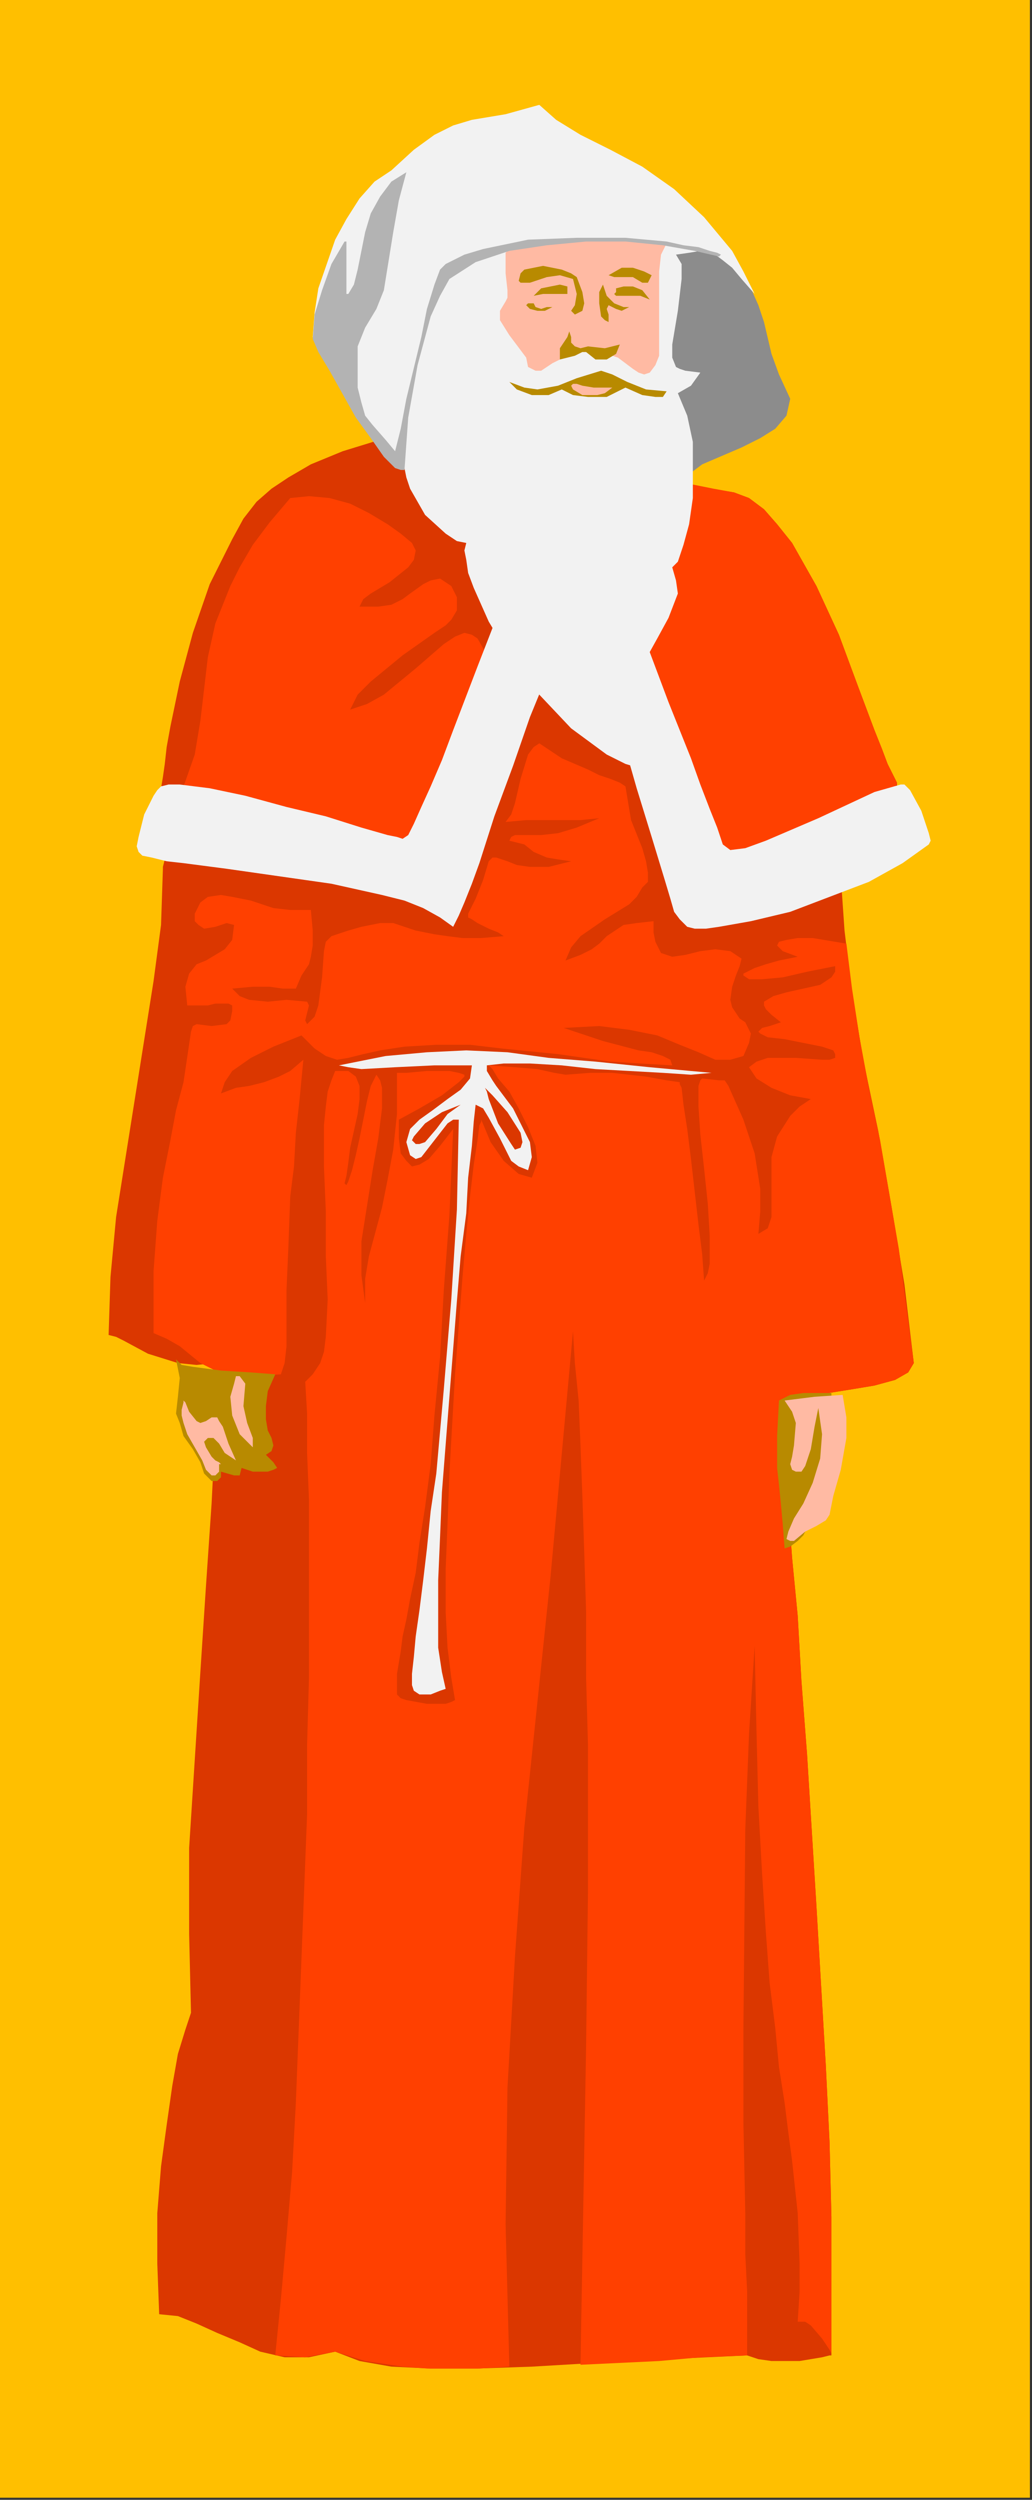 <?xml version="1.0" encoding="UTF-8" standalone="no"?>
<svg
   xmlns:dc="http://purl.org/dc/elements/1.1/"
   xmlns:cc="http://creativecommons.org/ns#"
   xmlns:rdf="http://www.w3.org/1999/02/22-rdf-syntax-ns#"
   xmlns:svg="http://www.w3.org/2000/svg"
   xmlns="http://www.w3.org/2000/svg"
   xmlns:sodipodi="http://sodipodi.sourceforge.net/DTD/sodipodi-0.dtd"
   xmlns:inkscape="http://www.inkscape.org/namespaces/inkscape"
   version="1.0"
   width="46.68mm"
   height="113.05mm"
   id="svg59"
   sodipodi:docname="SANTA043.WMF">
  <rect width="100%" height="100%" fill="#333333" stroke="none"/>
  <sodipodi:namedview
     pagecolor="#ffffff"
     bordercolor="#666666"
     borderopacity="1"
     objecttolerance="10"
     gridtolerance="10"
     guidetolerance="10"
     inkscape:pageopacity="0"
     inkscape:pageshadow="2"
     inkscape:window-width="640"
     inkscape:window-height="480"
     id="namedview61" />
  <defs
     id="defs3">
    <pattern
       id="WMFhbasepattern"
       patternUnits="userSpaceOnUse"
       width="6"
       height="6"
       x="0"
       y="0" />
  </defs>
  <path
     style="fill:#ffbf00;fill-rule:evenodd;fill-opacity:1;stroke:none;"
     d="  M 0,0   L 176.07,0   L 176.07,426.918   L 0,426.918   z "
     id="path5" />
  <path
     style="fill:#ffbf00;fill-rule:evenodd;fill-opacity:1;stroke:none;"
     d="  M 5.442,4.8   L 170.948,4.8   L 170.948,34.883   L 5.442,34.883   z  M 5.442,34.883   L 170.948,34.883   L 170.948,64.966   L 5.442,64.966   z  M 5.442,64.966   L 170.948,64.966   L 170.948,94.728   L 5.442,94.728   z  M 5.442,94.728   L 170.948,94.728   L 170.948,124.491   L 5.442,124.491   z  M 5.442,124.491   L 170.948,124.491   L 170.948,154.254   L 5.442,154.254   z  M 5.442,154.254   L 170.948,154.254   L 170.948,184.016   L 5.442,184.016   z  M 5.442,184.016   L 170.948,184.016   L 170.948,213.779   L 5.442,213.779   z  M 5.442,213.779   L 170.948,213.779   L 170.948,243.542   L 5.442,243.542   z  M 5.442,243.542   L 170.948,243.542   L 170.948,273.304   L 5.442,273.304   z  M 5.442,273.304   L 170.948,273.304   L 170.948,303.067   L 5.442,303.067   z  M 5.442,303.067   L 170.948,303.067   L 170.948,332.829   L 5.442,332.829   z  M 5.442,332.829   L 170.948,332.829   L 170.948,362.592   L 5.442,362.592   z  M 5.442,362.592   L 170.948,362.592   L 170.948,392.355   L 5.442,392.355   z  M 5.442,392.355   L 170.948,392.355   L 170.948,421.797   L 5.442,421.797   z  M 102.761,398.435   L 103.401,401.636   L 104.682,404.516   L 106.923,406.756   L 109.804,408.356   L 113.005,409.316   L 116.206,409.316   L 119.088,408.356   L 121.969,406.436   L 123.249,408.996   L 123.89,411.556   L 123.89,414.117   L 123.569,416.037   L 121.969,419.237   L 121.649,420.197   L 121.329,420.517   L 103.721,420.517   L 96.999,420.197   L 84.194,420.197   L 82.593,419.557   L 81.953,418.277   L 81.313,414.757   L 81.313,409.956   L 80.992,408.996   L 83.874,408.036   L 85.474,406.756   L 86.755,405.476   L 87.075,404.196   L 87.075,401.956   L 86.755,400.995   L 86.435,400.995   L 85.474,400.675   L 82.273,400.035   L 78.751,400.035   L 77.151,400.675   L 76.19,401.636   L 75.87,403.236   L 76.19,405.156   L 77.791,409.956   L 79.392,415.077   L 80.352,419.877   L 54.102,419.877   L 53.782,419.237   L 52.821,417.637   L 51.861,414.757   L 51.541,411.236   L 55.702,408.996   L 58.904,406.436   L 60.824,403.236   L 62.105,400.355   L 62.745,397.475   L 63.065,395.235   L 63.065,392.995   L 102.761,398.435  z "
     id="path7" />
  <path
     style="fill:#db3700;fill-rule:evenodd;fill-opacity:1;stroke:none;"
     d="  M 87.075,69.766   L 88.355,71.686   L 89.956,73.607   L 93.798,76.487   L 98.92,78.727   L 104.682,80.327   L 110.444,81.607   L 116.206,82.567   L 121.329,83.527   L 125.49,84.167   L 128.051,85.128   L 130.612,87.048   L 132.853,89.608   L 135.414,92.808   L 139.576,100.169   L 143.417,108.49   L 146.619,117.13   L 149.5,124.811   L 150.78,128.011   L 151.741,130.572   L 152.701,132.492   L 153.341,133.772   L 153.341,136.332   L 152.701,138.252   L 152.061,139.532   L 151.1,140.172   L 148.219,141.132   L 144.378,141.773   L 143.737,145.613   L 143.737,149.773   L 144.378,159.054   L 145.658,169.615   L 147.579,181.136   L 150.14,193.297   L 152.381,206.098   L 154.622,219.539   L 156.222,232.981   L 155.262,234.581   L 153.021,235.861   L 149.5,236.821   L 145.658,237.461   L 137.655,238.741   L 134.774,239.381   L 133.173,240.021   L 133.173,241.301   L 133.493,242.581   L 133.493,244.502   L 133.814,247.062   L 134.134,249.942   L 134.774,257.303   L 135.414,266.264   L 136.375,276.184   L 137.015,287.385   L 137.975,299.867   L 139.576,325.789   L 141.176,352.991   L 141.817,366.112   L 142.137,378.914   L 142.137,402.596   L 141.817,402.596   L 140.536,402.916   L 136.695,403.556   L 131.893,403.556   L 129.652,403.236   L 127.731,402.596   L 113.966,403.236   L 101.801,403.876   L 90.916,404.516   L 81.633,404.836   L 73.629,404.836   L 66.907,404.516   L 61.465,403.556   L 57.303,401.956   L 52.821,402.916   L 48.659,402.916   L 44.498,401.956   L 40.976,400.355   L 37.135,398.755   L 33.613,397.155   L 30.412,395.875   L 27.211,395.555   L 26.891,386.914   L 26.891,378.273   L 27.531,370.273   L 28.491,363.232   L 29.452,356.512   L 30.412,351.071   L 31.693,346.911   L 32.653,344.03   L 32.333,330.589   L 32.333,315.868   L 34.254,285.785   L 35.214,271.064   L 36.174,256.983   L 36.815,244.182   L 36.815,232.981   L 33.613,233.301   L 30.412,232.981   L 25.29,231.38   L 21.128,229.14   L 19.848,228.5   L 18.567,228.18   L 18.888,218.259   L 19.848,208.018   L 26.25,167.695   L 27.531,158.094   L 27.851,148.493   L 27.851,148.173   L 28.171,146.893   L 28.812,143.373   L 28.812,138.892   L 28.171,136.652   L 27.531,134.732   L 27.851,132.812   L 28.171,130.572   L 28.491,127.691   L 29.132,124.171   L 30.732,116.49   L 32.973,108.17   L 35.854,99.849   L 39.696,92.168   L 41.617,88.648   L 43.858,85.768   L 46.419,83.527   L 49.3,81.607   L 53.141,79.367   L 58.583,77.127   L 71.068,73.286   L 77.151,71.686   L 82.273,70.726   L 84.194,70.406   L 85.794,70.086   L 86.755,69.766   L 87.075,69.766  z "
     id="path9" />
  <path
     style="fill:#ff4000;fill-rule:evenodd;fill-opacity:1;stroke:none;"
     d="  M 35.534,153.294   L 37.775,152.974   L 39.696,153.294   L 42.897,153.934   L 46.739,155.214   L 49.62,155.534   L 53.141,155.534   L 53.461,159.054   L 53.461,161.614   L 53.141,163.534   L 52.821,164.815   L 51.541,166.735   L 50.58,168.975   L 48.339,168.975   L 46.098,168.655   L 43.217,168.655   L 39.696,168.975   L 40.976,170.255   L 42.577,170.895   L 45.778,171.215   L 48.98,170.895   L 52.501,171.215   L 52.821,171.855   L 52.181,174.415   L 52.501,175.055   L 53.782,173.775   L 54.422,171.855   L 55.062,167.055   L 55.382,162.574   L 55.702,160.974   L 56.663,160.014   L 59.544,159.054   L 61.785,158.414   L 64.986,157.774   L 67.227,157.774   L 71.068,159.054   L 74.27,159.694   L 76.511,160.014   L 79.072,160.334   L 82.273,160.334   L 86.114,160.014   L 85.154,159.374   L 83.553,158.734   L 81.633,157.774   L 80.672,157.134   L 80.032,156.814   L 80.032,156.174   L 81.313,153.614   L 82.593,150.413   L 83.553,147.213   L 84.194,146.573   L 84.834,146.573   L 86.755,147.213   L 88.355,147.853   L 90.596,148.173   L 93.798,148.173   L 97.639,147.213   L 95.398,146.893   L 93.477,146.573   L 91.236,145.613   L 89.636,144.333   L 87.075,143.693   L 87.395,143.053   L 88.035,142.733   L 92.517,142.733   L 95.398,142.413   L 98.599,141.453   L 102.441,139.852   L 99.24,140.172   L 89.956,140.172   L 86.435,140.492   L 87.395,139.212   L 88.035,137.292   L 88.996,133.132   L 90.276,128.971   L 91.236,127.691   L 92.197,127.051   L 96.038,129.611   L 100.52,131.532   L 102.441,132.492   L 104.362,133.132   L 105.962,133.772   L 106.923,134.412   L 107.883,140.172   L 109.804,144.973   L 110.444,147.213   L 110.764,149.133   L 110.764,150.733   L 109.804,151.693   L 108.844,153.294   L 107.563,154.574   L 103.401,157.134   L 99.24,160.014   L 97.639,161.934   L 96.679,164.175   L 99.24,163.214   L 101.16,162.254   L 102.441,161.294   L 103.721,160.014   L 106.603,158.094   L 108.844,157.774   L 111.725,157.454   L 111.725,159.374   L 112.045,160.974   L 113.005,162.894   L 114.926,163.534   L 117.167,163.214   L 119.728,162.574   L 122.289,162.254   L 124.85,162.574   L 126.771,163.855   L 126.451,165.135   L 125.81,166.735   L 125.17,168.655   L 124.85,170.895   L 125.17,172.175   L 126.451,174.095   L 127.411,174.735   L 128.371,176.656   L 128.051,178.256   L 127.091,180.496   L 124.85,181.136   L 122.289,181.136   L 119.408,179.856   L 116.206,178.576   L 112.365,176.976   L 107.563,176.016   L 102.441,175.376   L 96.359,175.696   L 103.081,177.936   L 109.164,179.536   L 111.405,179.856   L 113.325,180.496   L 114.606,181.136   L 114.926,182.096   L 109.484,181.776   L 104.362,181.456   L 95.398,180.176   L 85.794,179.216   L 80.352,178.576   L 74.59,178.576   L 69.148,178.896   L 64.986,179.536   L 62.105,180.176   L 59.544,180.816   L 57.623,181.136   L 55.702,180.496   L 53.782,179.216   L 51.541,176.976   L 46.739,178.896   L 42.897,180.816   L 39.696,183.056   L 38.415,184.976   L 37.775,186.897   L 40.336,185.936   L 42.577,185.616   L 45.138,184.976   L 47.699,184.016   L 49.62,183.056   L 51.861,181.136   L 51.22,187.857   L 50.58,193.617   L 50.26,199.378   L 49.62,204.498   L 49.3,213.139   L 48.98,220.5   L 48.98,230.1   L 48.659,232.981   L 48.019,234.901   L 43.217,235.221   L 39.376,234.901   L 36.815,234.261   L 34.254,232.981   L 30.732,230.1   L 28.491,228.82   L 26.25,227.86   L 26.25,217.299   L 26.891,208.658   L 27.851,201.298   L 29.132,194.897   L 30.092,189.777   L 31.373,184.976   L 32.653,176.336   L 32.973,175.376   L 33.613,175.055   L 36.174,175.376   L 38.735,175.055   L 39.376,174.415   L 39.696,172.815   L 39.696,171.855   L 39.056,171.535   L 36.815,171.535   L 35.534,171.855   L 32.013,171.855   L 31.693,168.655   L 32.333,166.415   L 33.613,164.815   L 35.214,164.175   L 38.415,162.254   L 39.696,160.654   L 40.016,158.094   L 38.735,157.774   L 36.815,158.414   L 34.894,158.734   L 33.934,158.094   L 33.293,157.454   L 33.293,156.174   L 34.254,154.254   L 35.534,153.294  z "
     id="path11" />
  <path
     style="fill:#ff4000;fill-rule:evenodd;fill-opacity:1;stroke:none;"
     d="  M 49.62,85.128   L 52.821,84.808   L 56.343,85.128   L 59.864,86.088   L 63.065,87.688   L 66.267,89.608   L 68.507,91.208   L 70.428,92.808   L 71.068,94.088   L 70.748,95.688   L 69.788,96.969   L 66.587,99.529   L 63.385,101.449   L 62.105,102.409   L 61.465,103.689   L 64.666,103.689   L 66.907,103.369   L 68.828,102.409   L 70.108,101.449   L 72.349,99.849   L 73.629,99.209   L 75.23,98.889   L 77.151,100.169   L 78.111,102.089   L 78.111,104.329   L 77.151,105.929   L 76.19,106.889   L 74.27,108.17   L 68.828,112.01   L 63.385,116.49   L 61.144,118.731   L 59.864,121.291   L 62.745,120.331   L 65.626,118.731   L 71.068,114.25   L 75.87,110.09   L 77.791,108.81   L 79.392,108.17   L 80.672,108.49   L 81.633,109.13   L 82.913,111.37   L 83.553,113.29   L 83.874,114.25   L 70.428,144.973   L 70.108,144.973   L 68.828,144.653   L 66.907,144.333   L 64.346,144.013   L 57.943,143.053   L 50.9,141.773   L 43.537,140.492   L 37.135,138.892   L 34.574,137.932   L 32.653,136.972   L 31.373,136.332   L 31.052,135.372   L 33.293,128.971   L 34.254,123.211   L 35.534,112.33   L 36.815,106.569   L 39.376,100.169   L 40.976,96.969   L 43.217,93.128   L 46.098,89.288   L 49.62,85.128  z "
     id="path13" />
  <path
     style="fill:#ff4000;fill-rule:evenodd;fill-opacity:1;stroke:none;"
     d="  M 117.167,82.567   L 121.969,83.527   L 125.49,84.167   L 128.051,85.128   L 130.612,87.048   L 132.853,89.608   L 135.414,92.808   L 139.576,100.169   L 143.417,108.49   L 146.619,117.13   L 149.5,124.811   L 150.78,128.011   L 151.741,130.572   L 152.701,132.492   L 153.341,133.772   L 152.381,136.652   L 149.82,139.532   L 145.978,142.093   L 141.497,144.333   L 132.533,147.853   L 128.691,149.133   L 125.81,149.773   L 121.649,147.853   L 118.127,144.973   L 115.246,140.812   L 113.005,136.332   L 111.084,130.892   L 109.804,125.131   L 108.523,112.97   L 108.523,107.209   L 108.844,101.449   L 109.484,96.008   L 110.444,91.528   L 112.045,87.688   L 113.325,84.808   L 115.246,82.887   L 117.167,82.567  z "
     id="path15" />
  <path
     style="fill:#ff4000;fill-rule:evenodd;fill-opacity:1;stroke:none;"
     d="  M 144.698,161.294   L 145.658,168.975   L 146.939,177.296   L 148.539,185.936   L 150.46,194.897   L 153.661,213.459   L 156.222,232.981   L 155.262,234.581   L 153.021,235.861   L 149.5,236.821   L 145.658,237.461   L 137.655,238.741   L 134.774,239.381   L 133.173,240.021   L 133.173,241.301   L 133.493,242.581   L 133.493,244.502   L 133.814,247.062   L 134.134,249.942   L 134.774,257.303   L 135.414,266.264   L 136.375,276.184   L 137.015,287.385   L 137.975,299.867   L 139.576,325.789   L 141.176,352.991   L 141.817,366.112   L 142.137,378.914   L 142.137,402.596   L 142.137,402.276   L 141.817,401.636   L 140.536,399.715   L 138.615,397.475   L 137.655,396.835   L 136.375,396.835   L 136.695,391.715   L 136.695,386.914   L 136.375,378.273   L 135.414,369.313   L 134.774,364.512   L 134.134,359.392   L 133.173,353.311   L 132.533,346.591   L 131.573,338.91   L 130.932,330.269   L 130.292,320.348   L 129.652,308.827   L 129.332,296.026   L 129.012,281.305   L 128.051,296.346   L 127.411,312.668   L 127.091,346.591   L 127.091,362.912   L 127.411,378.273   L 127.411,385.314   L 127.731,391.715   L 127.731,402.596   L 119.728,402.916   L 112.685,403.556   L 99.24,404.196   L 100.2,349.791   L 100.52,323.229   L 100.52,298.266   L 100.2,286.745   L 100.2,275.544   L 99.88,265.303   L 99.56,255.703   L 99.24,247.062   L 98.92,239.381   L 98.279,232.981   L 97.959,227.54   L 94.118,269.464   L 89.636,312.348   L 88.035,334.43   L 86.755,356.832   L 86.435,380.194   L 87.075,404.516   L 81.953,404.836   L 72.989,404.836   L 68.828,404.516   L 62.425,403.556   L 57.303,401.956   L 52.181,402.916   L 47.059,402.596   L 48.019,392.995   L 48.98,382.434   L 49.94,371.233   L 50.58,359.392   L 52.501,310.107   L 52.501,298.266   L 52.821,286.745   L 52.821,256.343   L 52.501,248.342   L 52.501,241.621   L 52.181,236.181   L 53.461,234.901   L 54.742,232.981   L 55.382,231.06   L 55.702,228.5   L 56.022,222.1   L 55.702,214.739   L 55.702,207.058   L 55.382,199.378   L 55.382,192.337   L 55.702,189.137   L 56.022,186.577   L 56.663,184.656   L 57.303,183.056   L 59.544,183.056   L 60.824,184.016   L 61.465,185.616   L 61.465,187.857   L 61.144,190.417   L 59.864,196.177   L 59.544,198.738   L 59.224,200.978   L 58.904,202.258   L 59.224,202.578   L 59.544,201.938   L 60.184,200.018   L 60.824,197.457   L 61.465,194.577   L 62.745,188.177   L 63.385,185.616   L 64.346,183.696   L 64.986,184.656   L 65.306,185.936   L 65.306,189.457   L 64.666,194.577   L 63.705,200.018   L 61.785,212.179   L 61.785,217.939   L 62.425,222.74   L 62.425,218.579   L 63.065,214.739   L 65.306,206.418   L 66.267,201.618   L 67.227,196.497   L 67.867,190.417   L 67.867,183.376   L 69.468,183.376   L 72.989,183.056   L 76.831,183.056   L 78.431,183.376   L 79.392,183.696   L 79.392,184.016   L 78.431,184.976   L 75.55,187.217   L 71.709,189.457   L 68.187,191.377   L 68.187,194.577   L 68.507,197.137   L 69.468,198.418   L 70.428,199.378   L 71.709,199.058   L 73.309,198.098   L 75.23,195.857   L 77.471,192.977   L 76.831,207.698   L 75.87,220.5   L 75.23,232.021   L 74.27,241.941   L 73.629,250.262   L 72.669,257.623   L 71.709,263.703   L 71.068,268.824   L 70.108,273.304   L 69.468,276.824   L 68.828,279.705   L 68.507,282.265   L 67.867,286.105   L 67.867,289.626   L 68.507,290.266   L 69.468,290.586   L 72.989,291.226   L 76.19,291.226   L 77.151,290.906   L 77.791,290.586   L 77.151,286.745   L 76.511,281.625   L 76.19,275.544   L 76.19,268.184   L 76.511,260.503   L 76.831,251.862   L 77.791,234.901   L 79.072,218.259   L 79.712,210.899   L 80.352,204.498   L 80.992,199.058   L 81.633,194.897   L 81.953,192.337   L 82.273,191.697   L 82.273,191.377   L 83.874,195.217   L 86.114,198.418   L 88.675,200.658   L 90.916,201.298   L 91.877,198.738   L 91.557,195.857   L 90.276,192.657   L 88.675,189.457   L 87.075,186.577   L 85.154,184.336   L 84.194,182.736   L 83.553,182.096   L 88.035,182.416   L 91.877,182.736   L 94.758,183.376   L 96.679,183.696   L 100.84,183.376   L 104.682,183.376   L 110.444,184.016   L 113.966,184.656   L 116.206,184.976   L 116.206,185.296   L 116.527,185.936   L 116.847,188.817   L 117.487,192.977   L 118.127,198.098   L 119.408,209.299   L 120.048,214.419   L 120.368,218.899   L 121.008,217.619   L 121.329,216.019   L 121.329,211.219   L 121.008,205.778   L 120.368,199.698   L 119.728,193.937   L 119.408,189.137   L 119.408,185.616   L 119.728,184.656   L 120.048,184.336   L 122.929,184.656   L 123.89,184.656   L 124.53,185.616   L 127.091,191.377   L 129.012,197.137   L 129.972,203.218   L 129.972,207.058   L 129.652,210.899   L 131.252,209.939   L 131.893,208.018   L 131.893,197.778   L 132.853,194.257   L 135.094,190.737   L 136.695,189.137   L 138.615,187.857   L 135.094,187.217   L 131.893,185.936   L 129.332,184.336   L 128.051,182.416   L 129.332,181.456   L 131.252,180.816   L 136.054,180.816   L 140.536,181.136   L 141.817,181.136   L 142.777,180.816   L 142.777,180.176   L 142.457,179.536   L 140.536,178.896   L 134.134,177.616   L 131.252,177.296   L 129.972,176.656   L 129.652,176.336   L 130.292,175.696   L 131.573,175.376   L 133.493,174.735   L 131.893,173.455   L 130.932,172.495   L 130.612,171.855   L 130.612,171.215   L 132.213,170.255   L 134.454,169.615   L 140.216,168.335   L 142.137,167.055   L 142.777,166.095   L 142.777,165.135   L 137.975,166.095   L 133.814,167.055   L 130.292,167.375   L 128.051,167.375   L 127.091,166.735   L 127.091,166.415   L 127.731,166.095   L 129.012,165.455   L 130.932,164.815   L 133.173,164.175   L 136.375,163.534   L 133.814,162.574   L 132.853,161.614   L 133.173,160.974   L 134.454,160.654   L 136.375,160.334   L 138.936,160.334   L 144.698,161.294  z "
     id="path17" />
  <path
     style="fill:#f2f2f2;fill-rule:evenodd;fill-opacity:1;stroke:none;"
     d="  M 98.92,80.647   L 99.56,81.927   L 100.52,84.487   L 101.481,87.368   L 103.081,90.888   L 104.682,95.048   L 106.283,99.529   L 110.444,109.77   L 114.286,120.011   L 118.127,129.611   L 119.728,134.092   L 121.329,138.252   L 122.609,141.453   L 123.569,144.333   L 124.85,145.293   L 127.411,144.973   L 130.932,143.693   L 139.896,139.852   L 149.5,135.372   L 153.982,134.092   L 154.622,134.092   L 155.582,135.052   L 157.503,138.572   L 158.784,142.413   L 159.104,143.693   L 158.784,144.333   L 154.302,147.533   L 148.539,150.733   L 135.094,155.854   L 128.371,157.454   L 122.929,158.414   L 120.688,158.734   L 118.767,158.734   L 117.487,158.414   L 116.847,157.774   L 116.206,157.134   L 115.246,155.854   L 114.606,153.614   L 113.645,150.413   L 111.405,143.053   L 108.844,134.732   L 106.283,125.771   L 103.721,117.77   L 102.121,114.57   L 100.84,111.69   L 99.56,109.45   L 98.279,108.17   L 97.319,108.81   L 96.038,110.41   L 95.078,112.65   L 93.477,115.53   L 90.596,122.571   L 87.715,130.892   L 84.514,139.532   L 81.953,147.533   L 80.672,151.053   L 79.392,154.254   L 78.431,156.494   L 77.471,158.414   L 75.23,156.814   L 72.349,155.214   L 69.148,153.934   L 65.306,152.974   L 56.663,151.053   L 38.735,148.493   L 31.373,147.533   L 28.491,147.213   L 25.93,146.573   L 24.33,146.253   L 23.689,145.613   L 23.369,144.653   L 23.689,143.053   L 24.65,139.212   L 26.25,136.012   L 26.891,135.052   L 27.531,134.412   L 28.812,134.092   L 30.732,134.092   L 35.854,134.732   L 41.937,136.012   L 48.98,137.932   L 55.702,139.532   L 61.785,141.453   L 66.267,142.733   L 67.867,143.053   L 68.828,143.373   L 69.788,142.733   L 70.748,140.812   L 72.029,137.932   L 73.629,134.412   L 75.55,129.931   L 77.471,124.811   L 81.633,113.93   L 86.114,102.409   L 90.596,92.488   L 92.837,88.008   L 95.078,84.487   L 96.999,82.247   L 98.92,80.647  z "
     id="path19" />
  <path
     style="fill:#f2f2f2;fill-rule:evenodd;fill-opacity:1;stroke:none;"
     d="  M 57.943,182.096   L 65.946,180.496   L 72.989,179.856   L 79.712,179.536   L 86.755,179.856   L 93.798,180.816   L 101.801,181.456   L 111.084,182.416   L 121.649,183.376   L 118.127,183.696   L 113.325,183.376   L 101.801,182.736   L 96.038,182.096   L 90.596,181.776   L 86.114,181.776   L 83.233,182.096   L 83.233,183.056   L 84.194,184.656   L 84.834,185.616   L 85.794,186.897   L 87.715,189.457   L 90.596,195.217   L 90.916,197.778   L 90.276,200.018   L 88.675,199.378   L 87.395,198.418   L 85.474,194.577   L 83.553,191.057   L 82.593,189.457   L 81.313,188.817   L 80.992,191.697   L 80.672,195.857   L 80.032,201.298   L 79.712,207.378   L 78.751,214.739   L 78.111,222.42   L 75.55,255.063   L 75.23,262.743   L 74.91,270.104   L 74.91,281.625   L 75.55,285.785   L 76.19,288.666   L 75.23,288.986   L 73.629,289.626   L 71.709,289.626   L 70.748,288.986   L 70.428,288.025   L 70.428,286.105   L 70.748,283.225   L 71.068,279.705   L 71.709,275.224   L 72.349,270.104   L 72.989,264.663   L 73.629,258.263   L 74.59,251.862   L 75.87,237.461   L 77.151,222.1   L 78.111,206.738   L 78.431,191.377   L 77.471,191.377   L 76.511,192.017   L 72.029,197.778   L 71.068,198.098   L 70.108,197.457   L 69.468,195.217   L 70.108,192.977   L 71.709,191.377   L 73.95,189.777   L 76.511,187.857   L 78.751,186.256   L 80.352,184.336   L 80.672,182.096   L 74.27,182.096   L 67.547,182.416   L 61.785,182.736   L 59.544,182.416   L 57.943,182.096  z    M 82.913,185.936   L 83.233,186.256   L 84.194,187.217   L 86.755,190.097   L 88.996,193.617   L 89.316,195.217   L 88.996,196.177   L 88.035,196.497   L 87.395,195.537   L 85.154,192.017   L 83.553,187.857   L 83.233,186.577   L 82.913,185.936  z    M 78.751,188.817   L 76.511,190.417   L 74.59,192.977   L 72.669,195.217   L 71.709,195.537   L 71.068,195.537   L 70.428,194.897   L 70.748,194.257   L 72.669,192.017   L 75.55,190.097   L 78.751,188.817  z   "
     id="path21" />
  <path
     style="fill:#b88a00;fill-rule:evenodd;fill-opacity:1;stroke:none;"
     d="  M 133.173,239.381   L 135.094,238.421   L 137.335,238.101   L 142.137,238.101   L 142.137,244.182   L 141.176,250.902   L 139.576,256.663   L 138.615,259.223   L 137.975,261.143   L 137.335,262.423   L 136.375,263.383   L 135.094,264.343   L 134.134,264.663   L 133.814,260.503   L 133.493,256.983   L 133.173,253.782   L 132.853,250.902   L 132.853,245.462   L 133.173,239.381  z "
     id="path23" />
  <path
     style="fill:#ffbaa3;fill-rule:evenodd;fill-opacity:1;stroke:none;"
     d="  M 134.134,239.381   L 139.256,238.741   L 144.058,238.421   L 144.698,242.261   L 144.698,245.782   L 143.737,251.222   L 142.457,255.703   L 141.817,258.903   L 141.176,259.863   L 139.576,260.823   L 137.655,261.783   L 135.734,263.383   L 135.094,263.383   L 134.454,263.063   L 134.774,261.783   L 135.734,259.543   L 137.335,256.983   L 138.936,253.462   L 140.216,249.302   L 140.536,245.142   L 139.896,240.661   L 139.256,243.862   L 138.615,247.702   L 137.655,250.582   L 137.015,251.542   L 136.054,251.542   L 135.414,251.222   L 135.094,250.262   L 135.414,248.982   L 135.734,247.062   L 136.054,243.222   L 135.414,241.301   L 134.134,239.381  z "
     id="path25" />
  <path
     style="fill:#8c8c8c;fill-rule:evenodd;fill-opacity:1;stroke:none;"
     d="  M 122.929,40.644   L 126.13,45.444   L 128.371,49.284   L 129.652,52.165   L 130.612,55.045   L 131.893,60.485   L 133.173,64.006   L 135.094,68.166   L 134.454,71.046   L 132.533,73.286   L 129.972,74.887   L 126.771,76.487   L 120.048,79.367   L 117.487,81.287   L 115.566,83.847   L 114.286,41.604   L 122.929,40.644  z "
     id="path27" />
  <path
     style="fill:#f2f2f2;fill-rule:evenodd;fill-opacity:1;stroke:none;"
     d="  M 92.197,17.922   L 95.078,20.482   L 99.24,23.042   L 104.362,25.602   L 109.804,28.483   L 115.246,32.323   L 120.368,37.123   L 125.17,42.884   L 127.091,46.404   L 129.012,50.244   L 126.771,47.684   L 125.17,45.764   L 123.569,44.484   L 122.289,43.524   L 119.728,42.884   L 117.807,43.204   L 115.566,43.524   L 116.527,45.124   L 116.527,47.684   L 115.886,53.125   L 114.926,58.885   L 114.926,61.125   L 115.566,62.726   L 116.206,63.046   L 117.167,63.366   L 119.728,63.686   L 118.127,65.926   L 115.886,67.206   L 117.487,71.046   L 118.447,75.527   L 118.447,85.128   L 117.807,89.608   L 116.847,93.128   L 115.886,96.008   L 114.926,96.969   L 115.566,99.209   L 115.886,101.449   L 114.286,105.609   L 112.365,109.13   L 110.764,112.01   L 111.084,113.61   L 111.084,115.85   L 110.124,121.611   L 109.484,127.371   L 109.484,129.931   L 110.124,131.532   L 106.923,130.572   L 103.721,128.971   L 97.639,124.491   L 92.197,118.731   L 87.395,112.65   L 83.553,106.249   L 80.992,100.489   L 80.032,97.929   L 79.712,95.688   L 79.392,94.088   L 79.712,92.808   L 78.111,92.488   L 76.19,91.208   L 72.669,88.008   L 70.108,83.527   L 69.468,81.607   L 69.148,80.007   L 68.507,80.007   L 67.547,79.687   L 65.626,77.767   L 63.385,74.567   L 60.824,71.046   L 56.343,63.046   L 54.422,59.845   L 53.461,57.605   L 53.782,53.445   L 54.422,49.284   L 57.303,40.964   L 59.224,37.443   L 61.465,33.923   L 64.026,31.043   L 66.907,29.123   L 70.748,25.602   L 74.27,23.042   L 77.471,21.442   L 80.672,20.482   L 86.435,19.522   L 92.197,17.922  z "
     id="path29" />
  <path
     style="fill:#ffbaa3;fill-rule:evenodd;fill-opacity:1;stroke:none;"
     d="  M 87.075,42.564   L 94.758,41.284   L 102.761,40.964   L 109.484,41.284   L 112.045,41.604   L 113.966,41.604   L 113.005,43.524   L 112.685,46.404   L 112.685,60.805   L 112.045,62.406   L 111.084,63.686   L 110.124,64.006   L 109.164,63.686   L 108.203,63.046   L 105.642,61.125   L 103.721,60.485   L 101.481,60.165   L 98.92,60.165   L 96.999,60.805   L 94.438,62.085   L 92.517,63.366   L 91.557,63.366   L 90.276,62.726   L 89.956,61.125   L 88.996,59.845   L 87.075,57.285   L 85.474,54.725   L 85.474,53.125   L 86.435,51.525   L 86.755,50.885   L 86.755,49.604   L 86.435,46.724   L 86.435,43.204   L 87.075,42.564  z "
     id="path31" />
  <path
     style="fill:#b88a00;fill-rule:evenodd;fill-opacity:1;stroke:none;"
     d="  M 104.042,47.044   L 106.283,45.764   L 108.203,45.764   L 110.124,46.404   L 111.405,47.044   L 110.764,48.324   L 109.804,48.324   L 108.203,47.364   L 105.002,47.364   L 104.042,47.044  z "
     id="path33" />
  <path
     style="fill:#b88a00;fill-rule:evenodd;fill-opacity:1;stroke:none;"
     d="  M 111.084,51.205   L 109.804,49.604   L 108.203,48.964   L 106.603,48.964   L 105.322,49.284   L 105.322,49.924   L 105.002,50.244   L 105.322,50.564   L 106.283,50.564   L 109.484,50.564   L 111.084,51.205  z "
     id="path35" />
  <path
     style="fill:#b88a00;fill-rule:evenodd;fill-opacity:1;stroke:none;"
     d="  M 91.236,50.564   L 92.517,49.284   L 95.718,48.644   L 96.999,48.964   L 96.999,50.244   L 96.038,50.244   L 92.837,50.244   L 91.236,50.564  z "
     id="path37" />
  <path
     style="fill:#b88a00;fill-rule:evenodd;fill-opacity:1;stroke:none;"
     d="  M 90.596,52.805   L 91.877,53.125   L 93.157,53.125   L 94.438,52.485   L 93.477,52.485   L 92.517,52.805   L 91.557,52.485   L 91.236,51.845   L 90.276,51.845   L 89.956,52.165   L 90.596,52.805  z "
     id="path39" />
  <path
     style="fill:#b88a00;fill-rule:evenodd;fill-opacity:1;stroke:none;"
     d="  M 88.675,48.004   L 88.996,46.724   L 89.636,46.084   L 92.837,45.444   L 96.038,46.084   L 97.639,46.724   L 98.599,47.364   L 99.56,49.924   L 99.88,51.845   L 99.56,53.125   L 98.279,53.765   L 97.639,53.125   L 98.279,52.165   L 98.599,50.244   L 97.959,47.684   L 95.718,47.044   L 93.477,47.364   L 91.557,48.004   L 90.596,48.324   L 88.996,48.324   L 88.675,48.004  z "
     id="path41" />
  <path
     style="fill:#b88a00;fill-rule:evenodd;fill-opacity:1;stroke:none;"
     d="  M 103.081,48.644   L 103.721,50.564   L 105.002,51.845   L 106.603,52.485   L 107.563,52.485   L 106.283,53.125   L 105.322,52.805   L 104.042,52.165   L 103.721,52.805   L 104.042,53.765   L 104.042,55.045   L 103.401,54.725   L 102.761,54.085   L 102.441,51.845   L 102.441,49.924   L 103.081,48.644  z "
     id="path43" />
  <path
     style="fill:#b88a00;fill-rule:evenodd;fill-opacity:1;stroke:none;"
     d="  M 97.319,56.645   L 97.639,57.605   L 97.639,58.565   L 98.279,59.205   L 99.24,59.525   L 100.52,59.205   L 103.401,59.525   L 105.962,58.885   L 105.322,60.485   L 103.721,61.445   L 101.801,61.445   L 100.2,60.165   L 99.56,60.165   L 98.279,60.805   L 95.718,61.445   L 95.718,59.525   L 96.999,57.605   L 97.319,56.645  z "
     id="path45" />
  <path
     style="fill:#b3b3b3;fill-rule:evenodd;fill-opacity:1;stroke:none;"
     d="  M 122.929,43.844   L 118.767,42.884   L 113.325,41.924   L 106.923,41.284   L 100.2,41.284   L 93.477,41.924   L 87.075,42.884   L 81.313,44.804   L 76.831,47.684   L 75.23,50.564   L 73.629,54.085   L 71.389,62.406   L 69.788,71.366   L 69.148,80.327   L 68.507,80.327   L 67.547,80.007   L 65.626,78.087   L 63.385,74.887   L 60.824,71.366   L 56.343,63.366   L 54.422,60.165   L 53.461,57.925   L 53.782,53.765   L 55.062,49.604   L 56.663,45.124   L 58.904,41.284   L 59.224,41.284   L 59.224,50.244   L 59.544,50.244   L 60.504,48.644   L 61.144,46.084   L 62.425,39.684   L 63.385,36.483   L 64.986,33.603   L 66.907,31.043   L 69.468,29.443   L 68.187,34.243   L 67.227,39.684   L 65.626,49.604   L 64.346,52.805   L 62.425,56.005   L 61.144,59.205   L 61.144,63.046   L 61.144,66.246   L 61.785,68.806   L 62.425,71.046   L 63.705,72.646   L 65.946,75.207   L 67.547,77.127   L 68.507,73.286   L 69.468,68.166   L 72.029,57.605   L 72.989,52.805   L 74.27,48.644   L 75.23,46.084   L 75.87,45.444   L 76.19,45.124   L 79.392,43.524   L 82.593,42.564   L 90.276,40.964   L 98.599,40.644   L 106.923,40.644   L 113.966,41.284   L 116.847,41.924   L 119.408,42.244   L 121.329,42.884   L 122.609,43.204   L 123.249,43.524   L 122.929,43.844  z "
     id="path47" />
  <path
     style="fill:#b88a00;fill-rule:evenodd;fill-opacity:1;stroke:none;"
     d="  M 87.075,65.286   L 89.636,66.246   L 91.877,66.566   L 95.398,65.926   L 98.599,64.646   L 102.761,63.366   L 104.682,64.006   L 107.243,65.286   L 110.444,66.566   L 113.966,66.886   L 113.325,67.846   L 112.045,67.846   L 109.804,67.526   L 106.923,66.246   L 103.721,67.846   L 100.52,67.846   L 97.959,67.526   L 96.038,66.566   L 93.798,67.526   L 90.916,67.526   L 88.355,66.566   L 87.075,65.286  z "
     id="path49" />
  <path
     style="fill:#ffbaa3;fill-rule:evenodd;fill-opacity:1;stroke:none;"
     d="  M 97.959,65.606   L 98.599,65.606   L 99.56,65.926   L 101.481,66.246   L 104.682,66.246   L 103.401,67.206   L 102.121,67.526   L 99.56,67.526   L 97.959,66.566   L 97.639,65.926   L 97.959,65.606  z "
     id="path51" />
  <path
     style="fill:#b88a00;fill-rule:evenodd;fill-opacity:1;stroke:none;"
     d="  M 30.092,232.341   L 31.052,233.301   L 32.973,233.621   L 37.775,234.261   L 42.897,234.581   L 47.059,234.901   L 45.778,237.781   L 45.458,240.341   L 45.458,242.581   L 45.778,244.502   L 46.419,245.782   L 46.739,247.062   L 46.419,248.022   L 45.458,248.662   L 46.739,249.942   L 47.379,250.902   L 46.739,251.222   L 45.778,251.542   L 43.217,251.542   L 41.297,250.902   L 40.976,252.182   L 40.016,252.182   L 37.775,251.542   L 37.775,252.502   L 37.135,253.142   L 36.174,253.142   L 34.894,251.862   L 34.254,249.942   L 32.973,247.702   L 31.373,245.462   L 30.732,243.222   L 30.092,241.621   L 30.412,238.741   L 30.732,235.541   L 30.092,232.341  z "
     id="path53" />
  <path
     style="fill:#ffbaa3;fill-rule:evenodd;fill-opacity:1;stroke:none;"
     d="  M 35.214,242.901   L 36.174,242.261   L 37.135,242.261   L 37.455,242.901   L 38.095,243.862   L 39.056,246.742   L 40.336,249.622   L 38.415,248.342   L 37.455,246.742   L 36.495,245.782   L 35.534,245.782   L 34.894,246.422   L 35.214,247.382   L 36.174,248.982   L 36.815,249.622   L 37.455,249.942   L 37.775,250.262   L 37.455,250.262   L 37.455,251.542   L 36.815,252.182   L 36.174,252.182   L 35.214,251.222   L 34.574,249.622   L 32.013,245.142   L 31.373,243.222   L 31.052,241.941   L 31.052,240.981   L 31.373,239.701   L 31.373,239.381   L 31.693,239.701   L 32.333,241.301   L 33.613,242.901   L 34.254,243.222   L 35.214,242.901  z "
     id="path55" />
  <path
     style="fill:#ffbaa3;fill-rule:evenodd;fill-opacity:1;stroke:none;"
     d="  M 40.016,236.501   L 40.336,235.221   L 40.976,235.221   L 41.937,236.501   L 41.617,240.341   L 42.257,243.222   L 43.217,245.782   L 43.217,247.382   L 40.976,245.142   L 39.696,241.941   L 39.376,238.741   L 40.016,236.501  z "
     id="path57" />
</svg>
